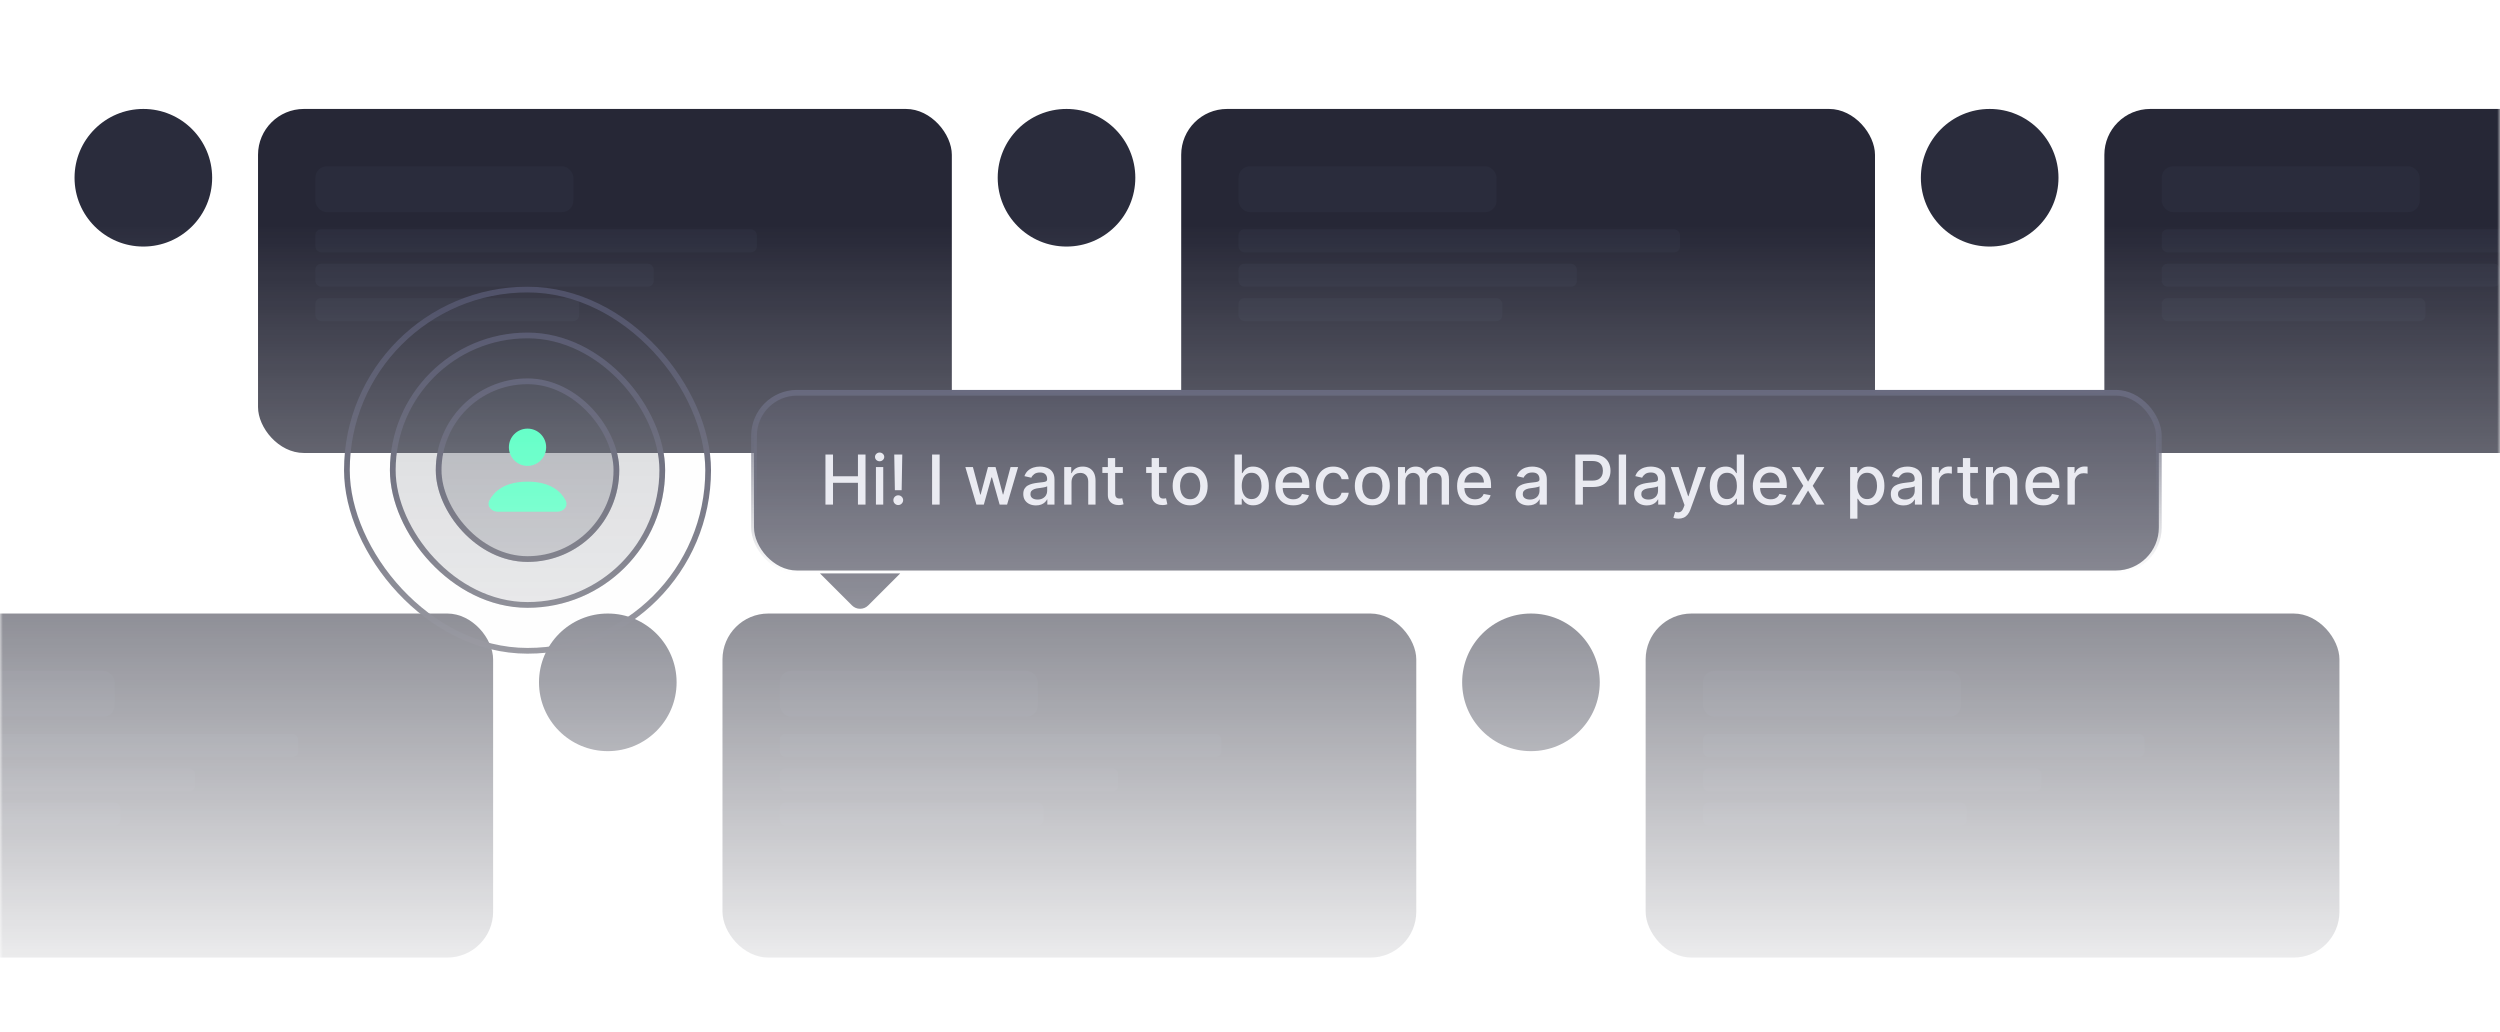 <svg width="436" height="180" viewBox="0 0 436 180" fill="none" xmlns="http://www.w3.org/2000/svg">
<mask id="mask0_11608_133646" style="mask-type:alpha" maskUnits="userSpaceOnUse" x="0" y="0" width="436" height="180">
<rect width="436" height="180" fill="url(#paint0_linear_11608_133646)"/>
</mask>
<g mask="url(#mask0_11608_133646)">
<circle cx="25" cy="31" r="12" fill="#2A2C3C"/>
<rect x="45" y="19" width="121" height="60" rx="8" fill="#262736"/>
<rect x="55" y="29" width="45" height="8" rx="2" fill="#2A2C3C"/>
<rect x="55" y="40" width="77" height="4" rx="1" fill="#2A2C3C"/>
<rect x="55" y="46" width="59" height="4" rx="1" fill="#2A2C3C"/>
<rect x="55" y="52" width="46" height="4" rx="1" fill="#2A2C3C"/>
<rect x="-35" y="107" width="121" height="60" rx="8" fill="#262736"/>
<rect x="-25" y="117" width="45" height="8" rx="2" fill="#2A2C3C"/>
<rect x="-25" y="128" width="77" height="4" rx="1" fill="#2A2C3C"/>
<rect x="-25" y="134" width="59" height="4" rx="1" fill="#2A2C3C"/>
<rect x="-25" y="140" width="46" height="4" rx="1" fill="#2A2C3C"/>
<circle cx="186" cy="31" r="12" fill="#2A2C3C"/>
<rect x="206" y="19" width="121" height="60" rx="8" fill="#262736"/>
<rect x="216" y="29" width="45" height="8" rx="2" fill="#2A2C3C"/>
<rect x="216" y="40" width="77" height="4" rx="1" fill="#2A2C3C"/>
<rect x="216" y="46" width="59" height="4" rx="1" fill="#2A2C3C"/>
<rect x="216" y="52" width="46" height="4" rx="1" fill="#2A2C3C"/>
<circle cx="106" cy="119" r="12" fill="#2A2C3C"/>
<rect x="126" y="107" width="121" height="60" rx="8" fill="#262736"/>
<rect x="136" y="117" width="45" height="8" rx="2" fill="#2A2C3C"/>
<rect x="136" y="128" width="77" height="4" rx="1" fill="#2A2C3C"/>
<rect x="136" y="134" width="59" height="4" rx="1" fill="#2A2C3C"/>
<rect x="136" y="140" width="46" height="4" rx="1" fill="#2A2C3C"/>
<circle cx="347" cy="31" r="12" fill="#2A2C3C"/>
<rect x="367" y="19" width="121" height="60" rx="8" fill="#262736"/>
<rect x="377" y="29" width="45" height="8" rx="2" fill="#2A2C3C"/>
<rect x="377" y="40" width="77" height="4" rx="1" fill="#2A2C3C"/>
<rect x="377" y="46" width="59" height="4" rx="1" fill="#2A2C3C"/>
<rect x="377" y="52" width="46" height="4" rx="1" fill="#2A2C3C"/>
<circle cx="267" cy="119" r="12" fill="#2A2C3C"/>
<rect x="287" y="107" width="121" height="60" rx="8" fill="#262736"/>
<rect x="297" y="117" width="45" height="8" rx="2" fill="#2A2C3C"/>
<rect x="297" y="128" width="77" height="4" rx="1" fill="#2A2C3C"/>
<rect x="297" y="134" width="59" height="4" rx="1" fill="#2A2C3C"/>
<rect x="297" y="140" width="46" height="4" rx="1" fill="#2A2C3C"/>
<g filter="url(#filter0_b_11608_133646)">
<rect x="60" y="50" width="64" height="64" rx="32" fill="#303245" fill-opacity="0.01"/>
<g filter="url(#filter1_b_11608_133646)">
<rect x="68" y="58" width="48" height="48" rx="24" fill="#303245" fill-opacity="0.2"/>
<g filter="url(#filter2_b_11608_133646)">
<rect x="76" y="66" width="32" height="32" rx="16" fill="#303245" fill-opacity="0.3"/>
<path d="M95.25 78C95.25 79.795 93.795 81.25 92 81.25C90.205 81.25 88.75 79.795 88.75 78C88.75 76.205 90.205 74.75 92 74.75C93.795 74.75 95.25 76.205 95.25 78Z" fill="#33FFB6"/>
<path d="M86.847 89.25H97.153C98.294 89.25 99.174 88.268 98.641 87.258C97.856 85.773 96.068 84 92 84C87.932 84 86.144 85.773 85.359 87.258C84.826 88.268 85.706 89.25 86.847 89.25Z" fill="#33FFB6"/>
<rect x="76.5" y="66.5" width="31" height="31" rx="15.5" stroke="url(#paint1_linear_11608_133646)"/>
</g>
<rect x="68.5" y="58.5" width="47" height="47" rx="23.5" stroke="url(#paint2_linear_11608_133646)"/>
</g>
<rect x="60.5" y="50.5" width="63" height="63" rx="31.5" stroke="url(#paint3_linear_11608_133646)"/>
</g>
<rect x="131.5" y="68.5" width="245" height="31" rx="7.5" fill="#2C2D3F"/>
<path d="M143.959 88V79.273H145.276V83.065H149.626V79.273H150.947V88H149.626V84.195H145.276V88H143.959ZM152.763 88V81.454H154.037V88H152.763ZM153.406 80.445C153.185 80.445 152.994 80.371 152.835 80.223C152.679 80.072 152.601 79.894 152.601 79.686C152.601 79.476 152.679 79.297 152.835 79.149C152.994 78.999 153.185 78.923 153.406 78.923C153.628 78.923 153.817 78.999 153.973 79.149C154.132 79.297 154.212 79.476 154.212 79.686C154.212 79.894 154.132 80.072 153.973 80.223C153.817 80.371 153.628 80.445 153.406 80.445ZM157.358 79.273L157.247 85.49H156.066L155.956 79.273H157.358ZM156.659 88.081C156.423 88.081 156.221 87.999 156.054 87.834C155.886 87.666 155.804 87.465 155.806 87.229C155.804 86.996 155.886 86.797 156.054 86.632C156.221 86.465 156.423 86.381 156.659 86.381C156.889 86.381 157.088 86.465 157.255 86.632C157.423 86.797 157.508 86.996 157.511 87.229C157.508 87.385 157.467 87.528 157.387 87.659C157.311 87.787 157.208 87.889 157.081 87.966C156.953 88.043 156.812 88.081 156.659 88.081ZM163.873 79.273V88H162.556V79.273H163.873ZM170.283 88L168.357 81.454H169.674L170.957 86.261H171.021L172.308 81.454H173.624L174.903 86.24H174.967L176.241 81.454H177.558L175.636 88H174.336L173.006 83.274H172.908L171.579 88H170.283ZM180.672 88.145C180.257 88.145 179.882 88.068 179.547 87.915C179.211 87.758 178.946 87.533 178.75 87.237C178.556 86.942 178.46 86.579 178.46 86.151C178.46 85.781 178.531 85.477 178.673 85.239C178.815 85 179.007 84.811 179.248 84.672C179.49 84.533 179.76 84.428 180.058 84.356C180.356 84.285 180.66 84.231 180.97 84.195C181.362 84.149 181.68 84.112 181.924 84.084C182.169 84.053 182.346 84.003 182.457 83.935C182.568 83.867 182.623 83.756 182.623 83.602V83.572C182.623 83.2 182.518 82.912 182.308 82.707C182.1 82.503 181.791 82.401 181.379 82.401C180.95 82.401 180.612 82.496 180.365 82.686C180.12 82.874 179.951 83.082 179.858 83.312L178.66 83.04C178.802 82.642 179.01 82.321 179.282 82.077C179.558 81.829 179.875 81.651 180.233 81.54C180.591 81.426 180.967 81.369 181.362 81.369C181.623 81.369 181.9 81.401 182.193 81.463C182.488 81.523 182.764 81.633 183.02 81.796C183.278 81.957 183.49 82.189 183.654 82.49C183.819 82.788 183.902 83.176 183.902 83.653V88H182.657V87.105H182.606C182.524 87.27 182.4 87.432 182.235 87.591C182.071 87.75 181.859 87.882 181.6 87.987C181.342 88.092 181.032 88.145 180.672 88.145ZM180.949 87.122C181.301 87.122 181.602 87.053 181.852 86.913C182.105 86.774 182.297 86.592 182.427 86.368C182.561 86.141 182.627 85.898 182.627 85.639V84.796C182.582 84.841 182.494 84.883 182.363 84.923C182.235 84.96 182.089 84.993 181.924 85.021C181.76 85.047 181.599 85.071 181.443 85.094C181.287 85.114 181.156 85.131 181.051 85.145C180.804 85.176 180.578 85.229 180.373 85.303C180.172 85.376 180.01 85.483 179.887 85.622C179.768 85.758 179.708 85.94 179.708 86.168C179.708 86.483 179.825 86.722 180.058 86.883C180.291 87.043 180.588 87.122 180.949 87.122ZM186.873 84.114V88H185.599V81.454H186.822V82.52H186.903C187.053 82.173 187.289 81.895 187.61 81.685C187.934 81.474 188.342 81.369 188.833 81.369C189.279 81.369 189.67 81.463 190.005 81.651C190.34 81.835 190.6 82.111 190.785 82.477C190.969 82.844 191.062 83.297 191.062 83.837V88H189.788V83.99C189.788 83.516 189.664 83.145 189.417 82.878C189.17 82.608 188.83 82.473 188.398 82.473C188.103 82.473 187.84 82.537 187.61 82.665C187.383 82.793 187.202 82.98 187.069 83.227C186.938 83.472 186.873 83.767 186.873 84.114ZM195.826 81.454V82.477H192.251V81.454H195.826ZM193.21 79.886H194.484V86.078C194.484 86.325 194.521 86.511 194.594 86.636C194.668 86.758 194.763 86.842 194.88 86.888C194.999 86.93 195.129 86.952 195.268 86.952C195.37 86.952 195.46 86.945 195.536 86.93C195.613 86.916 195.673 86.905 195.715 86.896L195.945 87.949C195.871 87.977 195.766 88.006 195.63 88.034C195.494 88.065 195.323 88.082 195.119 88.085C194.783 88.091 194.471 88.031 194.181 87.906C193.891 87.781 193.657 87.588 193.478 87.327C193.299 87.065 193.21 86.737 193.21 86.342V79.886ZM203.467 81.454V82.477H199.891V81.454H203.467ZM200.85 79.886H202.124V86.078C202.124 86.325 202.161 86.511 202.235 86.636C202.309 86.758 202.404 86.842 202.521 86.888C202.64 86.93 202.769 86.952 202.908 86.952C203.011 86.952 203.1 86.945 203.177 86.93C203.254 86.916 203.313 86.905 203.356 86.896L203.586 87.949C203.512 87.977 203.407 88.006 203.271 88.034C203.134 88.065 202.964 88.082 202.759 88.085C202.424 88.091 202.112 88.031 201.822 87.906C201.532 87.781 201.298 87.588 201.119 87.327C200.94 87.065 200.85 86.737 200.85 86.342V79.886ZM207.563 88.132C206.949 88.132 206.414 87.992 205.956 87.71C205.499 87.429 205.144 87.035 204.891 86.53C204.638 86.024 204.512 85.433 204.512 84.757C204.512 84.078 204.638 83.484 204.891 82.976C205.144 82.467 205.499 82.072 205.956 81.791C206.414 81.51 206.949 81.369 207.563 81.369C208.176 81.369 208.712 81.51 209.169 81.791C209.627 82.072 209.982 82.467 210.235 82.976C210.488 83.484 210.614 84.078 210.614 84.757C210.614 85.433 210.488 86.024 210.235 86.53C209.982 87.035 209.627 87.429 209.169 87.71C208.712 87.992 208.176 88.132 207.563 88.132ZM207.567 87.062C207.965 87.062 208.294 86.957 208.556 86.747C208.817 86.537 209.01 86.257 209.135 85.908C209.263 85.558 209.327 85.173 209.327 84.753C209.327 84.335 209.263 83.952 209.135 83.602C209.01 83.25 208.817 82.967 208.556 82.754C208.294 82.541 207.965 82.435 207.567 82.435C207.167 82.435 206.834 82.541 206.57 82.754C206.309 82.967 206.114 83.25 205.986 83.602C205.861 83.952 205.799 84.335 205.799 84.753C205.799 85.173 205.861 85.558 205.986 85.908C206.114 86.257 206.309 86.537 206.57 86.747C206.834 86.957 207.167 87.062 207.567 87.062ZM215.314 88V79.273H216.588V82.516H216.665C216.739 82.379 216.846 82.222 216.985 82.043C217.124 81.864 217.317 81.707 217.564 81.574C217.811 81.438 218.138 81.369 218.544 81.369C219.073 81.369 219.544 81.503 219.959 81.77C220.374 82.037 220.699 82.422 220.935 82.925C221.174 83.428 221.293 84.033 221.293 84.74C221.293 85.447 221.175 86.054 220.939 86.56C220.703 87.062 220.38 87.45 219.968 87.723C219.556 87.993 219.086 88.128 218.557 88.128C218.159 88.128 217.834 88.061 217.581 87.928C217.331 87.794 217.135 87.638 216.993 87.459C216.851 87.28 216.742 87.121 216.665 86.981H216.559V88H215.314ZM216.563 84.727C216.563 85.188 216.63 85.591 216.763 85.938C216.897 86.284 217.09 86.555 217.343 86.751C217.596 86.945 217.905 87.041 218.272 87.041C218.652 87.041 218.971 86.94 219.226 86.739C219.482 86.534 219.675 86.257 219.806 85.908C219.939 85.558 220.006 85.165 220.006 84.727C220.006 84.296 219.941 83.908 219.81 83.564C219.682 83.22 219.489 82.949 219.23 82.75C218.975 82.551 218.655 82.452 218.272 82.452C217.902 82.452 217.59 82.547 217.334 82.737C217.081 82.928 216.89 83.193 216.759 83.534C216.628 83.875 216.563 84.273 216.563 84.727ZM225.545 88.132C224.9 88.132 224.344 87.994 223.879 87.719C223.415 87.44 223.058 87.05 222.805 86.547C222.555 86.041 222.43 85.449 222.43 84.77C222.43 84.099 222.555 83.508 222.805 82.997C223.058 82.486 223.41 82.087 223.862 81.8C224.316 81.513 224.847 81.369 225.455 81.369C225.825 81.369 226.183 81.43 226.529 81.553C226.876 81.675 227.187 81.867 227.462 82.128C227.738 82.389 227.955 82.729 228.114 83.146C228.273 83.561 228.353 84.065 228.353 84.659V85.111H223.15V84.156H227.104C227.104 83.821 227.036 83.524 226.9 83.266C226.763 83.004 226.572 82.798 226.325 82.648C226.08 82.497 225.793 82.422 225.464 82.422C225.106 82.422 224.793 82.51 224.526 82.686C224.262 82.859 224.058 83.087 223.913 83.368C223.771 83.646 223.7 83.949 223.7 84.276V85.021C223.7 85.459 223.776 85.831 223.93 86.138C224.086 86.445 224.303 86.679 224.582 86.841C224.86 87 225.185 87.079 225.558 87.079C225.799 87.079 226.019 87.046 226.218 86.977C226.417 86.906 226.589 86.801 226.734 86.662C226.879 86.523 226.989 86.351 227.066 86.146L228.272 86.364C228.175 86.719 228.002 87.03 227.752 87.297C227.505 87.561 227.194 87.767 226.819 87.915C226.447 88.06 226.022 88.132 225.545 88.132ZM232.524 88.132C231.89 88.132 231.345 87.989 230.887 87.702C230.433 87.412 230.083 87.013 229.839 86.504C229.595 85.996 229.473 85.413 229.473 84.757C229.473 84.092 229.598 83.506 229.848 82.997C230.098 82.486 230.45 82.087 230.904 81.8C231.359 81.513 231.895 81.369 232.511 81.369C233.008 81.369 233.451 81.462 233.841 81.646C234.23 81.828 234.544 82.084 234.782 82.413C235.024 82.743 235.167 83.128 235.213 83.568H233.973C233.904 83.261 233.748 82.997 233.504 82.776C233.262 82.554 232.939 82.443 232.532 82.443C232.177 82.443 231.866 82.537 231.599 82.724C231.335 82.909 231.129 83.173 230.981 83.517C230.833 83.858 230.76 84.261 230.76 84.727C230.76 85.204 230.832 85.617 230.977 85.963C231.122 86.31 231.326 86.578 231.591 86.769C231.858 86.959 232.172 87.054 232.532 87.054C232.774 87.054 232.993 87.01 233.189 86.922C233.387 86.831 233.554 86.702 233.687 86.534C233.824 86.367 233.919 86.165 233.973 85.929H235.213C235.167 86.352 235.029 86.73 234.799 87.062C234.569 87.395 234.261 87.656 233.875 87.847C233.491 88.037 233.041 88.132 232.524 88.132ZM239.332 88.132C238.719 88.132 238.183 87.992 237.726 87.71C237.268 87.429 236.913 87.035 236.661 86.53C236.408 86.024 236.281 85.433 236.281 84.757C236.281 84.078 236.408 83.484 236.661 82.976C236.913 82.467 237.268 82.072 237.726 81.791C238.183 81.51 238.719 81.369 239.332 81.369C239.946 81.369 240.482 81.51 240.939 81.791C241.396 82.072 241.751 82.467 242.004 82.976C242.257 83.484 242.384 84.078 242.384 84.757C242.384 85.433 242.257 86.024 242.004 86.53C241.751 87.035 241.396 87.429 240.939 87.71C240.482 87.992 239.946 88.132 239.332 88.132ZM239.337 87.062C239.734 87.062 240.064 86.957 240.325 86.747C240.587 86.537 240.78 86.257 240.905 85.908C241.033 85.558 241.097 85.173 241.097 84.753C241.097 84.335 241.033 83.952 240.905 83.602C240.78 83.25 240.587 82.967 240.325 82.754C240.064 82.541 239.734 82.435 239.337 82.435C238.936 82.435 238.604 82.541 238.339 82.754C238.078 82.967 237.884 83.25 237.756 83.602C237.631 83.952 237.568 84.335 237.568 84.753C237.568 85.173 237.631 85.558 237.756 85.908C237.884 86.257 238.078 86.537 238.339 86.747C238.604 86.957 238.936 87.062 239.337 87.062ZM243.806 88V81.454H245.029V82.52H245.11C245.246 82.159 245.469 81.878 245.779 81.676C246.088 81.472 246.459 81.369 246.891 81.369C247.328 81.369 247.695 81.472 247.99 81.676C248.289 81.881 248.509 82.162 248.651 82.52H248.719C248.875 82.171 249.124 81.892 249.465 81.685C249.806 81.474 250.212 81.369 250.684 81.369C251.277 81.369 251.762 81.555 252.137 81.928C252.515 82.3 252.703 82.861 252.703 83.611V88H251.429V83.73C251.429 83.287 251.309 82.966 251.067 82.767C250.826 82.568 250.537 82.469 250.202 82.469C249.787 82.469 249.465 82.597 249.235 82.852C249.005 83.105 248.89 83.43 248.89 83.828V88H247.62V83.649C247.62 83.294 247.509 83.008 247.287 82.793C247.066 82.577 246.777 82.469 246.422 82.469C246.181 82.469 245.958 82.533 245.753 82.66C245.551 82.785 245.388 82.96 245.263 83.185C245.141 83.409 245.08 83.669 245.08 83.965V88H243.806ZM257.232 88.132C256.587 88.132 256.032 87.994 255.566 87.719C255.103 87.44 254.745 87.05 254.492 86.547C254.242 86.041 254.117 85.449 254.117 84.77C254.117 84.099 254.242 83.508 254.492 82.997C254.745 82.486 255.097 82.087 255.549 81.8C256.004 81.513 256.535 81.369 257.143 81.369C257.512 81.369 257.87 81.43 258.217 81.553C258.563 81.675 258.874 81.867 259.15 82.128C259.425 82.389 259.643 82.729 259.802 83.146C259.961 83.561 260.04 84.065 260.04 84.659V85.111H254.837V84.156H258.792C258.792 83.821 258.724 83.524 258.587 83.266C258.451 83.004 258.259 82.798 258.012 82.648C257.768 82.497 257.481 82.422 257.151 82.422C256.793 82.422 256.481 82.51 256.214 82.686C255.95 82.859 255.745 83.087 255.6 83.368C255.458 83.646 255.387 83.949 255.387 84.276V85.021C255.387 85.459 255.464 85.831 255.617 86.138C255.773 86.445 255.991 86.679 256.269 86.841C256.548 87 256.873 87.079 257.245 87.079C257.487 87.079 257.707 87.046 257.906 86.977C258.104 86.906 258.276 86.801 258.421 86.662C258.566 86.523 258.677 86.351 258.754 86.146L259.96 86.364C259.863 86.719 259.69 87.03 259.44 87.297C259.192 87.561 258.881 87.767 258.506 87.915C258.134 88.06 257.71 88.132 257.232 88.132ZM266.535 88.145C266.12 88.145 265.745 88.068 265.41 87.915C265.075 87.758 264.809 87.533 264.613 87.237C264.42 86.942 264.323 86.579 264.323 86.151C264.323 85.781 264.394 85.477 264.536 85.239C264.678 85 264.87 84.811 265.112 84.672C265.353 84.533 265.623 84.428 265.921 84.356C266.219 84.285 266.523 84.231 266.833 84.195C267.225 84.149 267.543 84.112 267.788 84.084C268.032 84.053 268.21 84.003 268.32 83.935C268.431 83.867 268.487 83.756 268.487 83.602V83.572C268.487 83.2 268.381 82.912 268.171 82.707C267.964 82.503 267.654 82.401 267.242 82.401C266.813 82.401 266.475 82.496 266.228 82.686C265.984 82.874 265.815 83.082 265.721 83.312L264.523 83.04C264.665 82.642 264.873 82.321 265.146 82.077C265.421 81.829 265.738 81.651 266.096 81.54C266.454 81.426 266.83 81.369 267.225 81.369C267.487 81.369 267.763 81.401 268.056 81.463C268.352 81.523 268.627 81.633 268.883 81.796C269.141 81.957 269.353 82.189 269.518 82.49C269.683 82.788 269.765 83.176 269.765 83.653V88H268.521V87.105H268.469C268.387 87.27 268.263 87.432 268.099 87.591C267.934 87.75 267.722 87.882 267.464 87.987C267.205 88.092 266.896 88.145 266.535 88.145ZM266.812 87.122C267.164 87.122 267.465 87.053 267.715 86.913C267.968 86.774 268.16 86.592 268.29 86.368C268.424 86.141 268.491 85.898 268.491 85.639V84.796C268.445 84.841 268.357 84.883 268.227 84.923C268.099 84.96 267.952 84.993 267.788 85.021C267.623 85.047 267.462 85.071 267.306 85.094C267.15 85.114 267.019 85.131 266.914 85.145C266.667 85.176 266.441 85.229 266.237 85.303C266.035 85.376 265.873 85.483 265.751 85.622C265.631 85.758 265.572 85.94 265.572 86.168C265.572 86.483 265.688 86.722 265.921 86.883C266.154 87.043 266.451 87.122 266.812 87.122ZM274.74 88V79.273H277.851C278.53 79.273 279.092 79.396 279.538 79.644C279.984 79.891 280.318 80.229 280.54 80.658C280.761 81.084 280.872 81.564 280.872 82.098C280.872 82.635 280.76 83.118 280.536 83.547C280.314 83.973 279.979 84.311 279.53 84.561C279.084 84.808 278.523 84.932 277.847 84.932H275.707V83.815H277.727C278.156 83.815 278.504 83.742 278.771 83.594C279.038 83.443 279.234 83.239 279.359 82.98C279.484 82.722 279.547 82.428 279.547 82.098C279.547 81.769 279.484 81.476 279.359 81.22C279.234 80.965 279.037 80.764 278.767 80.619C278.5 80.474 278.148 80.402 277.71 80.402H276.057V88H274.74ZM283.588 79.273V88H282.314V79.273H283.588ZM287.207 88.145C286.792 88.145 286.417 88.068 286.082 87.915C285.746 87.758 285.481 87.533 285.285 87.237C285.092 86.942 284.995 86.579 284.995 86.151C284.995 85.781 285.066 85.477 285.208 85.239C285.35 85 285.542 84.811 285.783 84.672C286.025 84.533 286.295 84.428 286.593 84.356C286.891 84.285 287.195 84.231 287.505 84.195C287.897 84.149 288.215 84.112 288.46 84.084C288.704 84.053 288.881 84.003 288.992 83.935C289.103 83.867 289.158 83.756 289.158 83.602V83.572C289.158 83.2 289.053 82.912 288.843 82.707C288.636 82.503 288.326 82.401 287.914 82.401C287.485 82.401 287.147 82.496 286.9 82.686C286.656 82.874 286.487 83.082 286.393 83.312L285.195 83.04C285.337 82.642 285.545 82.321 285.817 82.077C286.093 81.829 286.41 81.651 286.768 81.54C287.126 81.426 287.502 81.369 287.897 81.369C288.158 81.369 288.435 81.401 288.728 81.463C289.023 81.523 289.299 81.633 289.555 81.796C289.813 81.957 290.025 82.189 290.19 82.49C290.354 82.788 290.437 83.176 290.437 83.653V88H289.192V87.105H289.141C289.059 87.27 288.935 87.432 288.771 87.591C288.606 87.75 288.394 87.882 288.136 87.987C287.877 88.092 287.567 88.145 287.207 88.145ZM287.484 87.122C287.836 87.122 288.137 87.053 288.387 86.913C288.64 86.774 288.832 86.592 288.962 86.368C289.096 86.141 289.163 85.898 289.163 85.639V84.796C289.117 84.841 289.029 84.883 288.898 84.923C288.771 84.96 288.624 84.993 288.46 85.021C288.295 85.047 288.134 85.071 287.978 85.094C287.822 85.114 287.691 85.131 287.586 85.145C287.339 85.176 287.113 85.229 286.908 85.303C286.707 85.376 286.545 85.483 286.423 85.622C286.303 85.758 286.244 85.94 286.244 86.168C286.244 86.483 286.36 86.722 286.593 86.883C286.826 87.043 287.123 87.122 287.484 87.122ZM292.705 90.454C292.515 90.454 292.341 90.439 292.185 90.408C292.029 90.379 291.912 90.348 291.836 90.314L292.142 89.27C292.375 89.332 292.583 89.359 292.765 89.351C292.946 89.342 293.107 89.274 293.246 89.146C293.388 89.019 293.513 88.81 293.621 88.52L293.779 88.085L291.384 81.454H292.748L294.405 86.534H294.473L296.131 81.454H297.499L294.801 88.874C294.676 89.215 294.517 89.503 294.324 89.739C294.131 89.977 293.901 90.156 293.634 90.276C293.367 90.395 293.057 90.454 292.705 90.454ZM300.924 88.128C300.396 88.128 299.924 87.993 299.509 87.723C299.097 87.45 298.773 87.062 298.538 86.56C298.305 86.054 298.188 85.447 298.188 84.74C298.188 84.033 298.306 83.428 298.542 82.925C298.781 82.422 299.107 82.037 299.522 81.77C299.937 81.503 300.407 81.369 300.933 81.369C301.339 81.369 301.665 81.438 301.913 81.574C302.163 81.707 302.356 81.864 302.492 82.043C302.631 82.222 302.739 82.379 302.816 82.516H302.893V79.273H304.167V88H302.923V86.981H302.816C302.739 87.121 302.629 87.28 302.484 87.459C302.342 87.638 302.146 87.794 301.896 87.928C301.646 88.061 301.322 88.128 300.924 88.128ZM301.205 87.041C301.572 87.041 301.881 86.945 302.134 86.751C302.39 86.555 302.583 86.284 302.714 85.938C302.847 85.591 302.914 85.188 302.914 84.727C302.914 84.273 302.849 83.875 302.718 83.534C302.587 83.193 302.396 82.928 302.143 82.737C301.89 82.547 301.577 82.452 301.205 82.452C300.822 82.452 300.502 82.551 300.246 82.75C299.991 82.949 299.798 83.22 299.667 83.564C299.539 83.908 299.475 84.296 299.475 84.727C299.475 85.165 299.54 85.558 299.671 85.908C299.802 86.257 299.995 86.534 300.251 86.739C300.509 86.94 300.827 87.041 301.205 87.041ZM308.806 88.132C308.162 88.132 307.606 87.994 307.14 87.719C306.677 87.44 306.319 87.05 306.066 86.547C305.816 86.041 305.691 85.449 305.691 84.77C305.691 84.099 305.816 83.508 306.066 82.997C306.319 82.486 306.672 82.087 307.123 81.8C307.578 81.513 308.109 81.369 308.717 81.369C309.086 81.369 309.444 81.43 309.791 81.553C310.137 81.675 310.449 81.867 310.724 82.128C311 82.389 311.217 82.729 311.376 83.146C311.535 83.561 311.615 84.065 311.615 84.659V85.111H306.412V84.156H310.366C310.366 83.821 310.298 83.524 310.162 83.266C310.025 83.004 309.833 82.798 309.586 82.648C309.342 82.497 309.055 82.422 308.725 82.422C308.368 82.422 308.055 82.51 307.788 82.686C307.524 82.859 307.319 83.087 307.174 83.368C307.032 83.646 306.961 83.949 306.961 84.276V85.021C306.961 85.459 307.038 85.831 307.191 86.138C307.348 86.445 307.565 86.679 307.843 86.841C308.122 87 308.447 87.079 308.819 87.079C309.061 87.079 309.281 87.046 309.48 86.977C309.679 86.906 309.85 86.801 309.995 86.662C310.14 86.523 310.251 86.351 310.328 86.146L311.534 86.364C311.437 86.719 311.264 87.03 311.014 87.297C310.767 87.561 310.456 87.767 310.081 87.915C309.708 88.06 309.284 88.132 308.806 88.132ZM313.882 81.454L315.326 84.003L316.784 81.454H318.177L316.136 84.727L318.194 88H316.801L315.326 85.554L313.856 88H312.458L314.495 84.727L312.484 81.454H313.882ZM322.661 90.454V81.454H323.906V82.516H324.012C324.086 82.379 324.192 82.222 324.332 82.043C324.471 81.864 324.664 81.707 324.911 81.574C325.158 81.438 325.485 81.369 325.891 81.369C326.42 81.369 326.891 81.503 327.306 81.77C327.721 82.037 328.046 82.422 328.282 82.925C328.521 83.428 328.64 84.033 328.64 84.74C328.64 85.447 328.522 86.054 328.286 86.56C328.05 87.062 327.727 87.45 327.315 87.723C326.903 87.993 326.433 88.128 325.904 88.128C325.506 88.128 325.181 88.061 324.928 87.928C324.678 87.794 324.482 87.638 324.34 87.459C324.198 87.28 324.089 87.121 324.012 86.981H323.935V90.454H322.661ZM323.91 84.727C323.91 85.188 323.977 85.591 324.11 85.938C324.244 86.284 324.437 86.555 324.69 86.751C324.942 86.945 325.252 87.041 325.619 87.041C325.999 87.041 326.317 86.94 326.573 86.739C326.829 86.534 327.022 86.257 327.153 85.908C327.286 85.558 327.353 85.165 327.353 84.727C327.353 84.296 327.288 83.908 327.157 83.564C327.029 83.22 326.836 82.949 326.577 82.75C326.322 82.551 326.002 82.452 325.619 82.452C325.249 82.452 324.937 82.547 324.681 82.737C324.428 82.928 324.237 83.193 324.106 83.534C323.975 83.875 323.91 84.273 323.91 84.727ZM331.972 88.145C331.558 88.145 331.183 88.068 330.847 87.915C330.512 87.758 330.246 87.533 330.05 87.237C329.857 86.942 329.761 86.579 329.761 86.151C329.761 85.781 329.832 85.477 329.974 85.239C330.116 85 330.308 84.811 330.549 84.672C330.79 84.533 331.06 84.428 331.359 84.356C331.657 84.285 331.961 84.231 332.271 84.195C332.663 84.149 332.981 84.112 333.225 84.084C333.469 84.053 333.647 84.003 333.758 83.935C333.869 83.867 333.924 83.756 333.924 83.602V83.572C333.924 83.2 333.819 82.912 333.609 82.707C333.401 82.503 333.092 82.401 332.68 82.401C332.251 82.401 331.913 82.496 331.665 82.686C331.421 82.874 331.252 83.082 331.158 83.312L329.961 83.04C330.103 82.642 330.31 82.321 330.583 82.077C330.859 81.829 331.175 81.651 331.533 81.54C331.891 81.426 332.268 81.369 332.663 81.369C332.924 81.369 333.201 81.401 333.494 81.463C333.789 81.523 334.065 81.633 334.32 81.796C334.579 81.957 334.79 82.189 334.955 82.49C335.12 82.788 335.202 83.176 335.202 83.653V88H333.958V87.105H333.907C333.825 87.27 333.701 87.432 333.536 87.591C333.371 87.75 333.16 87.882 332.901 87.987C332.643 88.092 332.333 88.145 331.972 88.145ZM332.249 87.122C332.602 87.122 332.903 87.053 333.153 86.913C333.406 86.774 333.597 86.592 333.728 86.368C333.862 86.141 333.928 85.898 333.928 85.639V84.796C333.883 84.841 333.795 84.883 333.664 84.923C333.536 84.96 333.39 84.993 333.225 85.021C333.06 85.047 332.9 85.071 332.744 85.094C332.587 85.114 332.457 85.131 332.352 85.145C332.104 85.176 331.879 85.229 331.674 85.303C331.472 85.376 331.31 85.483 331.188 85.622C331.069 85.758 331.009 85.94 331.009 86.168C331.009 86.483 331.126 86.722 331.359 86.883C331.592 87.043 331.888 87.122 332.249 87.122ZM336.9 88V81.454H338.131V82.494H338.199C338.319 82.142 338.529 81.865 338.83 81.663C339.134 81.459 339.478 81.356 339.861 81.356C339.941 81.356 340.034 81.359 340.142 81.365C340.253 81.371 340.34 81.378 340.402 81.386V82.605C340.351 82.591 340.26 82.575 340.13 82.558C339.999 82.538 339.868 82.528 339.738 82.528C339.436 82.528 339.168 82.592 338.932 82.72C338.699 82.845 338.515 83.02 338.378 83.244C338.242 83.466 338.174 83.719 338.174 84.003V88H336.9ZM344.947 81.454V82.477H341.372V81.454H344.947ZM342.331 79.886H343.605V86.078C343.605 86.325 343.642 86.511 343.716 86.636C343.789 86.758 343.885 86.842 344.001 86.888C344.12 86.93 344.25 86.952 344.389 86.952C344.491 86.952 344.581 86.945 344.657 86.93C344.734 86.916 344.794 86.905 344.836 86.896L345.066 87.949C344.993 87.977 344.887 88.006 344.751 88.034C344.615 88.065 344.444 88.082 344.24 88.085C343.904 88.091 343.592 88.031 343.302 87.906C343.012 87.781 342.778 87.588 342.599 87.327C342.42 87.065 342.331 86.737 342.331 86.342V79.886ZM347.631 84.114V88H346.357V81.454H347.58V82.52H347.661C347.811 82.173 348.047 81.895 348.368 81.685C348.692 81.474 349.099 81.369 349.591 81.369C350.037 81.369 350.428 81.463 350.763 81.651C351.098 81.835 351.358 82.111 351.543 82.477C351.727 82.844 351.82 83.297 351.82 83.837V88H350.545V83.99C350.545 83.516 350.422 83.145 350.175 82.878C349.928 82.608 349.588 82.473 349.156 82.473C348.861 82.473 348.598 82.537 348.368 82.665C348.141 82.793 347.96 82.98 347.827 83.227C347.696 83.472 347.631 83.767 347.631 84.114ZM356.349 88.132C355.705 88.132 355.149 87.994 354.683 87.719C354.22 87.44 353.862 87.05 353.609 86.547C353.359 86.041 353.234 85.449 353.234 84.77C353.234 84.099 353.359 83.508 353.609 82.997C353.862 82.486 354.214 82.087 354.666 81.8C355.121 81.513 355.652 81.369 356.26 81.369C356.629 81.369 356.987 81.43 357.334 81.553C357.68 81.675 357.991 81.867 358.267 82.128C358.543 82.389 358.76 82.729 358.919 83.146C359.078 83.561 359.158 84.065 359.158 84.659V85.111H353.955V84.156H357.909C357.909 83.821 357.841 83.524 357.705 83.266C357.568 83.004 357.376 82.798 357.129 82.648C356.885 82.497 356.598 82.422 356.268 82.422C355.911 82.422 355.598 82.51 355.331 82.686C355.067 82.859 354.862 83.087 354.717 83.368C354.575 83.646 354.504 83.949 354.504 84.276V85.021C354.504 85.459 354.581 85.831 354.734 86.138C354.891 86.445 355.108 86.679 355.386 86.841C355.665 87 355.99 87.079 356.362 87.079C356.604 87.079 356.824 87.046 357.023 86.977C357.222 86.906 357.393 86.801 357.538 86.662C357.683 86.523 357.794 86.351 357.871 86.146L359.077 86.364C358.98 86.719 358.807 87.03 358.557 87.297C358.31 87.561 357.999 87.767 357.624 87.915C357.251 88.06 356.827 88.132 356.349 88.132ZM360.571 88V81.454H361.803V82.494H361.871C361.99 82.142 362.201 81.865 362.502 81.663C362.806 81.459 363.15 81.356 363.533 81.356C363.613 81.356 363.706 81.359 363.814 81.365C363.925 81.371 364.012 81.378 364.074 81.386V82.605C364.023 82.591 363.932 82.575 363.801 82.558C363.671 82.538 363.54 82.528 363.409 82.528C363.108 82.528 362.84 82.592 362.604 82.72C362.371 82.845 362.186 83.02 362.05 83.244C361.914 83.466 361.846 83.719 361.846 84.003V88H360.571Z" fill="#E0E1EB"/>
<rect x="131.5" y="68.5" width="245" height="31" rx="7.5" stroke="url(#paint4_linear_11608_133646)"/>
<path d="M143 100L148.586 105.586C149.367 106.367 150.633 106.367 151.414 105.586L157 100H143Z" fill="#2C2D3F"/>
</g>
<defs>
<filter id="filter0_b_11608_133646" x="52" y="42" width="80" height="80" filterUnits="userSpaceOnUse" color-interpolation-filters="sRGB">
<feFlood flood-opacity="0" result="BackgroundImageFix"/>
<feGaussianBlur in="BackgroundImageFix" stdDeviation="4"/>
<feComposite in2="SourceAlpha" operator="in" result="effect1_backgroundBlur_11608_133646"/>
<feBlend mode="normal" in="SourceGraphic" in2="effect1_backgroundBlur_11608_133646" result="shape"/>
</filter>
<filter id="filter1_b_11608_133646" x="60" y="50" width="64" height="64" filterUnits="userSpaceOnUse" color-interpolation-filters="sRGB">
<feFlood flood-opacity="0" result="BackgroundImageFix"/>
<feGaussianBlur in="BackgroundImageFix" stdDeviation="4"/>
<feComposite in2="SourceAlpha" operator="in" result="effect1_backgroundBlur_11608_133646"/>
<feBlend mode="normal" in="SourceGraphic" in2="effect1_backgroundBlur_11608_133646" result="shape"/>
</filter>
<filter id="filter2_b_11608_133646" x="68" y="58" width="48" height="48" filterUnits="userSpaceOnUse" color-interpolation-filters="sRGB">
<feFlood flood-opacity="0" result="BackgroundImageFix"/>
<feGaussianBlur in="BackgroundImageFix" stdDeviation="4"/>
<feComposite in2="SourceAlpha" operator="in" result="effect1_backgroundBlur_11608_133646"/>
<feBlend mode="normal" in="SourceGraphic" in2="effect1_backgroundBlur_11608_133646" result="shape"/>
</filter>
<linearGradient id="paint0_linear_11608_133646" x1="218" y1="39.5" x2="218" y2="180" gradientUnits="userSpaceOnUse">
<stop stop-color="white"/>
<stop offset="1" stop-color="white" stop-opacity="0"/>
</linearGradient>
<linearGradient id="paint1_linear_11608_133646" x1="92" y1="66" x2="92" y2="98" gradientUnits="userSpaceOnUse">
<stop stop-color="#41435D"/>
<stop offset="1" stop-color="#2A2B3C"/>
</linearGradient>
<linearGradient id="paint2_linear_11608_133646" x1="92" y1="58" x2="92" y2="106" gradientUnits="userSpaceOnUse">
<stop stop-color="#41435D"/>
<stop offset="1" stop-color="#2A2B3C"/>
</linearGradient>
<linearGradient id="paint3_linear_11608_133646" x1="92" y1="50" x2="92" y2="114" gradientUnits="userSpaceOnUse">
<stop stop-color="#41435D"/>
<stop offset="1" stop-color="#2A2B3C"/>
</linearGradient>
<linearGradient id="paint4_linear_11608_133646" x1="254" y1="68" x2="254" y2="100" gradientUnits="userSpaceOnUse">
<stop stop-color="#41435D"/>
<stop offset="1" stop-color="#25283D" stop-opacity="0"/>
</linearGradient>
</defs>
</svg>
